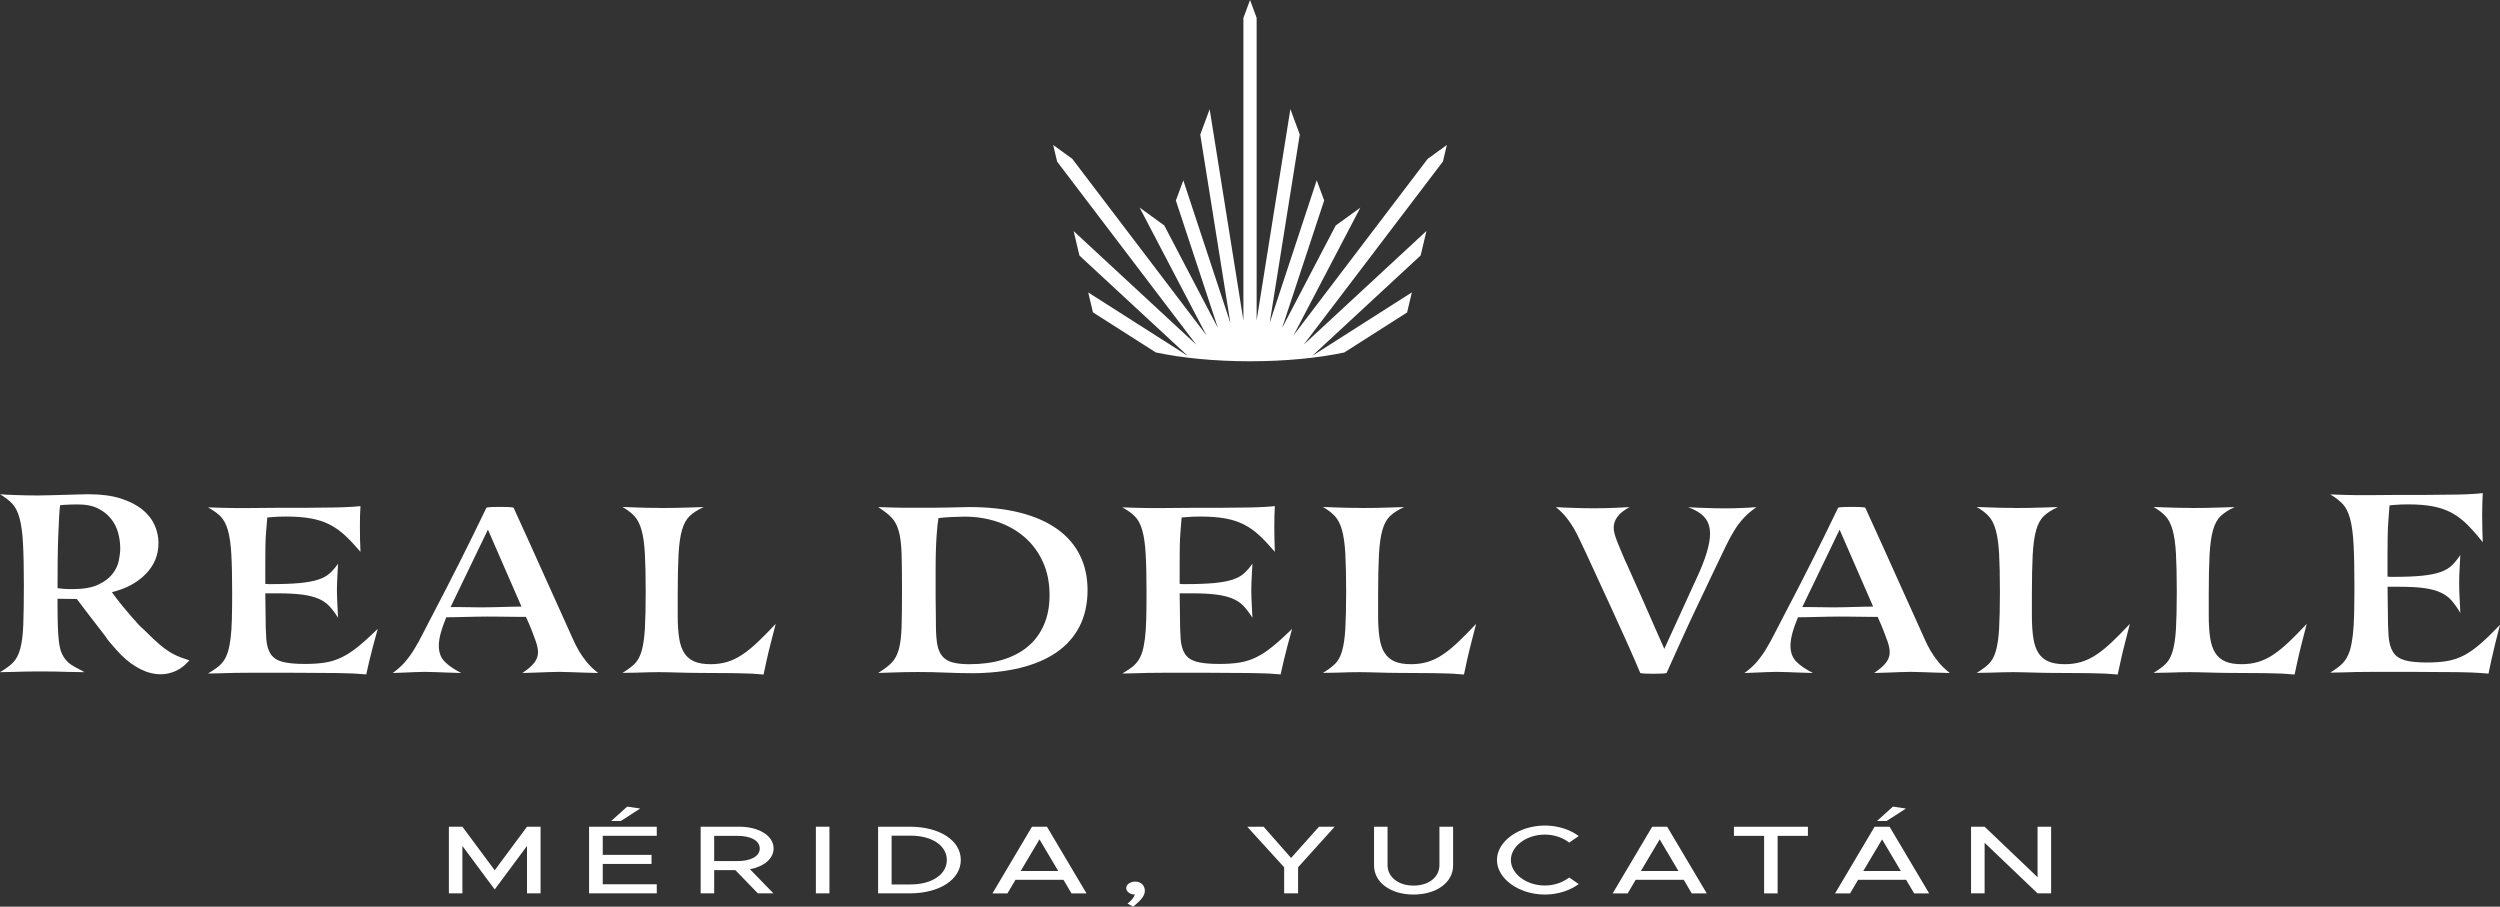 <?xml version="1.0" encoding="UTF-8"?>
<svg id="Capa_2" xmlns="http://www.w3.org/2000/svg" viewBox="0 0 606.68 220.02">
  <rect x="0" y="0" width="606.68" height="220.02" fill="#333333" stroke="none"/>
  <defs>
    <style>
      .cls-1 {
        fill: #fff;
      }
    </style>
  </defs>
  <g id="Capa_1-2" data-name="Capa_1">
    <g>
      <g>
        <path class="cls-1" d="M108.93,200.62h3.28l7.84,10.57,7.84-10.57h3.29v16.17h-3.29v-11.51l-7.84,10.57-7.84-10.57v11.51h-3.28v-16.17Z"/>
        <path class="cls-1" d="M146.27,202.84v4.61h11.84v2.21h-11.84v4.92h13.11v2.21h-16.43v-16.17h16.43v2.21h-13.11ZM150.67,199.23h-2.34l3.87-3.49,3.16.47-4.68,3.01Z"/>
        <path class="cls-1" d="M181.99,210.93l5.69,5.86h-3.77l-5.46-5.63h-5.14v5.63h-3.28v-16.17h9.4c4.72,0,8.3,2.19,8.3,5.27,0,2.5-2.34,4.4-5.72,5.04ZM173.31,208.96h5.66c3.22,0,5.4-1.16,5.4-3.06s-2.18-3.06-5.4-3.06h-5.66v6.12Z"/>
        <path class="cls-1" d="M197.99,200.62h3.29v16.17h-3.29v-16.17Z"/>
        <path class="cls-1" d="M213.09,200.62h7.71c7.22,0,12.36,3.34,12.36,8.07s-5.14,8.1-12.36,8.1h-7.71v-16.17ZM220.99,214.63c5.17,0,8.78-2.45,8.78-5.93s-3.61-5.91-8.78-5.91h-4.62v11.84h4.62Z"/>
        <path class="cls-1" d="M258.07,213.5h-11.64l-1.95,3.3h-3.64l9.59-16.17h3.64l9.59,16.17h-3.64l-1.95-3.3ZM256.8,211.36l-4.55-7.67-4.55,7.67h9.11Z"/>
        <path class="cls-1" d="M273.62,219.27c.94-.71,1.53-1.46,1.79-2.19-1.17,0-2.11-.71-2.11-1.58,0-.82.94-1.56,2.18-1.56,1.43,0,2.34.94,2.34,2.24,0,1.11-.75,2.12-2.83,3.84l-1.37-.75Z"/>
        <path class="cls-1" d="M311.62,210.46l-8.95-9.84h3.97l6.67,7.58,6.77-7.58h3.81l-8.88,9.84v6.33h-3.38v-6.33Z"/>
        <path class="cls-1" d="M333.44,209.99v-9.37h3.28v9.32c0,2.89,2.6,4.97,6.31,4.97s6.28-2.07,6.28-4.97v-9.32h3.32v9.37c0,4.15-4,7.09-9.6,7.09s-9.59-2.94-9.59-7.09Z"/>
        <path class="cls-1" d="M363.27,208.7c0-4.54,5.33-8.36,11.61-8.36,3.19,0,6.11.96,8.23,2.54l-2.31,1.6c-1.5-1.18-3.61-1.95-5.92-1.95-4.46,0-8.23,2.82-8.23,6.17s3.77,6.19,8.23,6.19c2.31,0,4.42-.78,5.92-1.95l2.31,1.6c-2.11,1.55-5.04,2.54-8.23,2.54-6.28,0-11.61-3.84-11.61-8.38Z"/>
        <path class="cls-1" d="M408.58,213.5h-11.64l-1.95,3.3h-3.64l9.59-16.17h3.64l9.6,16.17h-3.64l-1.95-3.3ZM407.31,211.36l-4.55-7.67-4.56,7.67h9.11Z"/>
        <path class="cls-1" d="M428.1,202.84h-7.32v-2.21h17.95v2.21h-7.35v13.96h-3.28v-13.96Z"/>
        <path class="cls-1" d="M462.55,213.5h-11.64l-1.95,3.3h-3.64l9.59-16.17h3.64l9.6,16.17h-3.64l-1.95-3.3ZM461.28,211.36l-4.55-7.67-4.56,7.67h9.11ZM457.83,199.23h-2.34l3.87-3.49,3.16.47-4.68,3.01Z"/>
        <path class="cls-1" d="M478.32,200.62h3.29l12.85,12.26v-12.26h3.29v16.17h-3.29l-12.85-12.27v12.27h-3.29v-16.17Z"/>
      </g>
      <g>
        <path class="cls-1" d="M29.55,159.09c-.75-.74-1.7-1.8-2.86-3.18-1.16-1.38-.48-.71-1.69-2.25-1.21-1.54-2.39-3.06-3.53-4.57-1.14-1.5-2.08-2.74-2.83-3.73-.93,0-1.8,0-2.62-.03-.81-.02-1.5-.03-2.06-.03v.55c0,2.31.02,4.27.07,5.89.05,1.63.14,2.98.28,4.07.14,1.09.36,1.99.66,2.68.3.7.69,1.31,1.15,1.82.46.51,1.06.98,1.78,1.39.72.41,1.59.88,2.62,1.42-1.21,0-2.42-.02-3.63-.06-1.07-.04-2.23-.07-3.49-.09-1.26-.02-2.47-.03-3.63-.03s-2.39.01-3.53.03c-1.14.02-2.18.05-3.11.09-1.12.04-2.16.06-3.14.06,1.35-.78,2.41-1.56,3.18-2.34.77-.78,1.35-1.9,1.75-3.36.39-1.46.64-3.39.73-5.8.09-2.41.14-5.62.14-9.66s-.07-7.57-.21-10.12c-.14-2.55-.42-4.59-.84-6.11-.42-1.52-1-2.68-1.75-3.48-.75-.8-1.75-1.58-3-2.31,1.02.08,2.09.15,3.21.18.93.04,1.94.07,3.04.09,1.09.02,2.11.03,3.04.03s1.96-.02,3.07-.06c1.12-.04,2.23-.07,3.35-.09,1.12-.02,2.18-.05,3.18-.09,1-.04,1.85-.06,2.55-.06,3.07,0,5.68.34,7.82,1.02,2.14.68,3.9,1.57,5.27,2.68,1.37,1.11,2.37,2.38,3,3.79s.94,2.87.94,4.35c0,2.92-1.05,5.44-3.14,7.56-2.09,2.12-4.82,3.57-8.17,4.35.65.95,1.52,2.09,2.62,3.42,1.09,1.34,2.28,2.71,3.56,4.14,1.28,1.42.71.67,2.04,2,1.33,1.34,2.55,2.48,3.67,3.42.56.45,1.09.85,1.61,1.2.51.35,1.02.66,1.54.92.51.27,1.07.51,1.68.74.6.23,1.3.46,2.09.71-1.02,1.19-2.13,2.06-3.32,2.59-1.19.53-2.39.8-3.6.8-1.68,0-3.34-.42-4.99-1.26-1.65-.84-3.15-1.94-4.5-3.3ZM14.59,122.6c-.09.58-.17,1.5-.24,2.78-.07,1.28-.14,2.8-.21,4.57-.07,1.77-.12,3.74-.14,5.92-.02,2.18-.04,4.47-.04,6.85.51.08,1.04.15,1.57.18.53.04,1.24.06,2.13.06,2.56,0,4.6-.35,6.11-1.05s2.68-1.56,3.49-2.59c.81-1.03,1.34-2.11,1.57-3.24.23-1.13.35-2.13.35-2.99,0-1.27-.17-2.55-.52-3.82-.35-1.27-.93-2.41-1.75-3.42-.81-1.01-1.86-1.83-3.14-2.47-1.28-.64-2.85-.96-4.71-.96h-.91c-.37,0-.78.01-1.22.03s-.87.04-1.29.06c-.42.02-.77.05-1.05.09Z"/>
        <path class="cls-1" d="M64.37,141.69c.28.04.53.06.77.06h.49c2.93,0,5.31-.09,7.12-.26,1.81-.17,3.3-.45,4.47-.83,1.16-.38,2.09-.89,2.79-1.53.7-.63,1.37-1.41,2.03-2.33-.05.88-.09,1.72-.14,2.53-.05.69-.08,1.4-.1,2.13-.02.73-.04,1.3-.04,1.73s.01,1.02.04,1.78c.02.77.06,1.52.1,2.24.05.88.09,1.78.14,2.7-.7-1.11-1.4-2.04-2.09-2.79-.7-.75-1.57-1.35-2.62-1.81-1.05-.46-2.36-.8-3.95-1.01-1.58-.21-3.63-.32-6.14-.32h-2.86l.07,5.12c0,2.42.06,4.4.17,5.95.12,1.55.48,2.78,1.08,3.68.6.9,1.55,1.52,2.83,1.87,1.28.34,3.11.52,5.48.52,1.86,0,3.5-.11,4.92-.34,1.42-.23,2.77-.66,4.05-1.29,1.28-.63,2.61-1.5,3.98-2.62,1.37-1.11,2.94-2.53,4.71-4.26-.47,1.65-.85,3.05-1.15,4.2-.3,1.15-.6,2.36-.91,3.63-.3,1.26-.55,2.34-.73,3.22-.56-.04-1.19-.09-1.89-.14-.7-.06-1.42-.1-2.16-.11-.74-.02-1.45-.04-2.13-.06-.68-.02-1.27-.03-1.78-.03l-9.5-.06h-11.17c-1.21,0-2.39.01-3.53.03-1.14.02-2.18.05-3.11.09-1.12.04-2.16.06-3.14.06.84-.5,1.57-.98,2.2-1.44.63-.46,1.16-1.01,1.61-1.64.44-.63.79-1.38,1.05-2.24.26-.86.47-1.94.63-3.22.16-1.28.27-2.84.31-4.66.05-1.82.07-3.98.07-6.47,0-3.87-.07-7.01-.21-9.4-.14-2.39-.42-4.31-.84-5.75-.42-1.44-1.01-2.54-1.78-3.31-.77-.77-1.78-1.5-3.04-2.19,1.07.04,2.19.08,3.35.11.98.04,2.04.06,3.18.06h3.18c2.51-.04,4.96-.06,7.33-.06h6.39c2.21,0,4.11-.02,5.69-.06,1.21,0,2.56-.03,4.05-.09,1.49-.06,2.77-.14,3.84-.26-.05.73-.08,1.49-.11,2.3-.02.8-.03,1.67-.03,2.59s.01,1.96.03,3.13c.02,1.17.06,2.2.11,3.08-1.3-1.53-2.54-2.85-3.7-3.94-1.16-1.09-2.42-1.98-3.77-2.68-1.35-.69-2.87-1.19-4.57-1.49-1.7-.31-3.71-.46-6.04-.46-.65,0-1.25.01-1.78.03s-1.01.05-1.43.09c-.51.04-.95.08-1.33.11-.09,1.07-.19,2.22-.28,3.45-.09,1.04-.15,2.2-.17,3.51-.02,1.3-.03,2.63-.03,3.97v5.18Z"/>
        <path class="cls-1" d="M118.41,149.62c-.79,0-1.65.01-2.58.03-.93.02-1.86.04-2.79.06-.93.02-1.81.04-2.65.06-.84.02-1.54.03-2.09.03-.61,1.46-1.06,2.75-1.36,3.88-.3,1.13-.45,2.14-.45,3.02,0,1.57.45,2.84,1.36,3.8.91.96,2.27,1.9,4.08,2.82-1.16-.04-2.3-.08-3.42-.11-.93-.04-1.9-.08-2.9-.11-1-.04-1.83-.06-2.48-.06s-1.43.02-2.34.06c-.91.04-1.76.08-2.55.11-.93.04-1.91.08-2.93.11,1.16-.84,2.15-1.73,2.97-2.67.81-.94,1.57-1.98,2.27-3.14.7-1.15,1.4-2.42,2.09-3.79.7-1.38,1.51-2.95,2.44-4.72,2.23-4.26,4.4-8.46,6.49-12.62,2.09-4.16,4.26-8.56,6.49-13.2.37-.08.85-.13,1.43-.14.58-.02,1.2-.03,1.85-.03s1.27.01,1.85.03c.58.02,1.06.07,1.43.14,2.89,6.32,5.39,11.86,7.51,16.59,2.12,4.74,3.92,8.73,5.41,11.99.51,1.11.99,2.18,1.43,3.19.44,1.02.94,2,1.5,2.96.56.96,1.21,1.89,1.95,2.79.74.9,1.65,1.77,2.72,2.62-1.3-.04-2.56-.08-3.77-.11-1.02-.04-2.07-.08-3.14-.11-1.07-.04-1.93-.06-2.58-.06s-1.49.02-2.51.06c-1.02.04-2,.08-2.93.11-1.12.04-2.26.08-3.42.11,1.44-1,2.43-1.88,2.97-2.64.54-.77.8-1.55.8-2.36,0-.42-.05-.85-.14-1.29-.09-.44-.23-.93-.42-1.47-.23-.61-.52-1.39-.87-2.33-.35-.94-.85-2.12-1.5-3.54h-2.34c-.86,0-1.73,0-2.62-.03-.88-.02-1.7-.03-2.44-.03h-1.81ZM118.41,128.51l-9.01,18.69s-.01.06-.03.06c-.02,0-.04.02-.04.06h1.96c.74,0,1.52.01,2.34.03.81.02,1.58.03,2.3.03h1.78c.6,0,1.29,0,2.06-.03.77-.02,1.55-.04,2.34-.06.79-.02,1.58-.04,2.37-.06.79-.02,1.49-.03,2.09-.03-.05,0-.07-.04-.07-.11l-8.1-18.58Z"/>
        <path class="cls-1" d="M160.22,123.28c1.16,0,2.37,0,3.63-.03,1.25-.02,2.39-.05,3.43-.09,1.16-.04,2.33-.08,3.49-.11-1.43.65-2.56,1.37-3.39,2.16-.83.79-1.45,1.92-1.88,3.42-.43,1.49-.71,3.49-.84,5.98-.13,2.49-.2,5.75-.2,9.78v4.89c0,2.15.11,3.98.34,5.49.22,1.52.64,2.74,1.24,3.68.6.94,1.42,1.63,2.45,2.07,1.03.44,2.35.66,3.96.66,1.43,0,2.76-.18,4-.55,1.23-.37,2.45-.95,3.66-1.76,1.21-.8,2.46-1.82,3.76-3.05,1.3-1.23,2.75-2.7,4.37-4.43-.49,1.92-.91,3.53-1.24,4.83-.34,1.3-.66,2.66-.97,4.05-.31,1.4-.56,2.54-.74,3.42-.54-.04-1.14-.09-1.81-.14-.67-.06-1.37-.1-2.08-.11-.72-.02-1.41-.04-2.08-.06-.67-.02-1.23-.03-1.68-.03l-9.14-.06c-.49,0-1.1,0-1.81-.03-.72-.02-1.48-.04-2.28-.06-.81-.02-1.61-.04-2.42-.06-.81-.02-1.5-.03-2.08-.03-.63,0-1.44.01-2.45.03s-1.98.05-2.92.09c-1.12.04-2.28.06-3.49.06,1.21-.73,2.18-1.45,2.92-2.16.74-.71,1.31-1.73,1.71-3.08.4-1.34.67-3.15.81-5.41.13-2.26.2-5.29.2-9.09s-.07-6.87-.2-9.23c-.13-2.36-.4-4.25-.81-5.69-.4-1.44-.97-2.56-1.71-3.36-.74-.81-1.71-1.55-2.92-2.24.98.04,2.01.08,3.09.11.89.04,1.88.07,2.96.09,1.07.02,2.13.03,3.16.03Z"/>
        <path class="cls-1" d="M235.71,163.36c-2.09,0-4.19-.05-6.28-.14-2.09-.1-4.33-.14-6.7-.14-1.07,0-2.16.01-3.28.03-1.12.02-2.14.05-3.07.09-1.12.04-2.21.08-3.28.11,1.44-.88,2.55-1.72,3.32-2.53.77-.81,1.34-1.89,1.71-3.25.37-1.36.59-3.16.66-5.4.07-2.24.1-5.24.1-9s-.03-6.56-.1-8.77c-.07-2.2-.29-4-.66-5.38s-.94-2.48-1.71-3.31c-.77-.82-1.88-1.7-3.32-2.62,1.07.04,2.16.08,3.28.11.93.04,1.93.06,3,.06h6.6c1.47,0,2.87-.02,4.22-.06,1.58-.04,3.26-.08,5.03-.11,4.61,0,8.69.45,12.25,1.35,3.56.9,6.56,2.21,9.01,3.94,2.44,1.73,4.29,3.84,5.55,6.36,1.26,2.51,1.88,5.36,1.88,8.54s-.65,6.27-1.96,8.8c-1.3,2.53-3.18,4.63-5.62,6.3-2.44,1.67-5.41,2.92-8.9,3.77-3.49.84-7.4,1.26-11.73,1.26ZM235.36,161.18c2.89,0,5.52-.35,7.89-1.06,2.37-.71,4.41-1.76,6.11-3.16,1.7-1.4,3.01-3.15,3.94-5.26.93-2.11,1.4-4.54,1.4-7.3,0-2.99-.54-5.67-1.61-8.02-1.07-2.36-2.54-4.35-4.4-5.98-1.86-1.63-4.05-2.87-6.56-3.74-2.51-.86-5.21-1.29-8.1-1.29-.79,0-1.8.03-3.04.09-1.23.06-2.32.14-3.25.26-.09.54-.17,1.14-.24,1.81s-.14,1.48-.21,2.44c-.07.96-.13,2.11-.17,3.45-.05,1.34-.07,2.95-.07,4.83v6.73c0,1,.01,2.03.04,3.11.02,1.07.03,2.28.03,3.62,0,1.84.11,3.36.31,4.57.21,1.21.6,2.18,1.19,2.9.58.73,1.41,1.25,2.48,1.55,1.07.31,2.49.46,4.26.46Z"/>
        <path class="cls-1" d="M286.26,141.69c.28.04.53.06.77.06h.49c2.93,0,5.31-.09,7.12-.26,1.81-.17,3.3-.45,4.47-.83,1.16-.38,2.09-.89,2.79-1.53.7-.63,1.37-1.41,2.03-2.33-.05.88-.09,1.72-.14,2.53-.05.69-.08,1.4-.1,2.13-.02.73-.04,1.3-.04,1.73s.01,1.02.04,1.78c.02.77.06,1.52.1,2.24.05.88.09,1.78.14,2.7-.7-1.11-1.4-2.04-2.09-2.79-.7-.75-1.57-1.35-2.62-1.81-1.05-.46-2.36-.8-3.95-1.01-1.58-.21-3.63-.32-6.14-.32h-2.86l.07,5.12c0,2.42.06,4.4.17,5.95.12,1.55.48,2.78,1.08,3.68.6.9,1.55,1.52,2.83,1.87,1.28.34,3.11.52,5.48.52,1.86,0,3.5-.11,4.92-.34,1.42-.23,2.77-.66,4.05-1.29,1.28-.63,2.61-1.5,3.98-2.62,1.37-1.11,2.94-2.53,4.71-4.26-.47,1.65-.85,3.05-1.15,4.2-.3,1.15-.6,2.36-.91,3.63-.3,1.26-.55,2.34-.73,3.22-.56-.04-1.19-.09-1.89-.14-.7-.06-1.42-.1-2.16-.11-.74-.02-1.45-.04-2.13-.06-.68-.02-1.27-.03-1.78-.03l-9.5-.06h-11.17c-1.21,0-2.39.01-3.53.03-1.14.02-2.18.05-3.11.09-1.12.04-2.16.06-3.14.06.84-.5,1.57-.98,2.2-1.44.63-.46,1.16-1.01,1.61-1.64.44-.63.79-1.38,1.05-2.24.26-.86.47-1.94.63-3.22.16-1.28.27-2.84.31-4.66.05-1.82.07-3.98.07-6.47,0-3.87-.07-7.01-.21-9.4-.14-2.39-.42-4.31-.84-5.75-.42-1.44-1.01-2.54-1.78-3.31-.77-.77-1.78-1.5-3.04-2.19,1.07.04,2.19.08,3.35.11.98.04,2.04.06,3.18.06h3.18c2.51-.04,4.96-.06,7.33-.06h6.39c2.21,0,4.11-.02,5.69-.06,1.21,0,2.56-.03,4.05-.09,1.49-.06,2.77-.14,3.84-.26-.04.73-.08,1.49-.1,2.3-.02.8-.03,1.67-.03,2.59s0,1.96.03,3.13c.02,1.17.06,2.2.1,3.08-1.3-1.53-2.54-2.85-3.7-3.94-1.16-1.09-2.42-1.98-3.77-2.68-1.35-.69-2.87-1.19-4.57-1.49-1.7-.31-3.71-.46-6.04-.46-.65,0-1.25.01-1.78.03s-1.01.05-1.43.09c-.51.04-.95.08-1.33.11-.09,1.07-.19,2.22-.28,3.45-.09,1.04-.15,2.2-.17,3.51-.02,1.3-.03,2.63-.03,3.97v5.18Z"/>
        <path class="cls-1" d="M330.2,123.28c1.16,0,2.37,0,3.63-.03,1.25-.02,2.39-.05,3.42-.09,1.16-.04,2.33-.08,3.49-.11-1.43.65-2.56,1.37-3.39,2.16-.83.79-1.46,1.92-1.88,3.42-.43,1.49-.7,3.49-.84,5.98-.13,2.49-.2,5.75-.2,9.78v4.89c0,2.15.11,3.98.34,5.49.23,1.52.64,2.74,1.24,3.68.6.94,1.42,1.63,2.45,2.07,1.03.44,2.35.66,3.96.66,1.43,0,2.76-.18,4-.55,1.23-.37,2.45-.95,3.66-1.76,1.21-.8,2.46-1.82,3.76-3.05,1.3-1.23,2.75-2.7,4.37-4.43-.49,1.92-.91,3.53-1.24,4.83-.34,1.3-.66,2.66-.97,4.05-.31,1.4-.56,2.54-.74,3.42-.54-.04-1.14-.09-1.81-.14-.67-.06-1.37-.1-2.08-.11s-1.41-.04-2.08-.06c-.67-.02-1.23-.03-1.68-.03l-9.13-.06c-.49,0-1.1,0-1.81-.03-.72-.02-1.48-.04-2.28-.06-.81-.02-1.61-.04-2.42-.06-.8-.02-1.5-.03-2.08-.03-.63,0-1.44.01-2.45.03s-1.98.05-2.92.09c-1.12.04-2.28.06-3.49.06,1.21-.73,2.18-1.45,2.92-2.16.74-.71,1.31-1.73,1.71-3.08.4-1.34.67-3.15.81-5.41.13-2.26.2-5.29.2-9.09s-.07-6.87-.2-9.23c-.14-2.36-.4-4.25-.81-5.69-.4-1.44-.97-2.56-1.71-3.36-.74-.81-1.71-1.55-2.92-2.24.98.04,2.02.08,3.09.11.9.04,1.88.07,2.96.09,1.08.02,2.13.03,3.16.03Z"/>
        <path class="cls-1" d="M398.04,163.31c-.98-2.34-2.08-4.88-3.32-7.62-1.23-2.74-2.46-5.44-3.67-8.08-1.21-2.65-2.35-5.12-3.42-7.42-1.07-2.3-1.93-4.18-2.59-5.63-.6-1.26-1.15-2.43-1.64-3.48-.49-1.05-1-2.04-1.54-2.96-.54-.92-1.14-1.79-1.81-2.62-.68-.82-1.5-1.64-2.48-2.44,1.21.08,2.42.14,3.63.17.98.04,2,.07,3.07.09,1.07.02,1.93.03,2.59.03s1.47,0,2.44-.03c.98-.02,1.93-.05,2.86-.09,1.07-.04,2.16-.1,3.28-.17-1.4.77-2.39,1.56-2.97,2.39-.58.82-.87,1.7-.87,2.62,0,.42.06.86.17,1.32.12.46.27.94.46,1.44.04.19.2.59.45,1.18.26.6.52,1.24.8,1.93.28.69.56,1.35.84,1.98.28.63.49,1.08.63,1.35.28.65.76,1.72,1.43,3.22.68,1.49,1.44,3.21,2.3,5.15.86,1.94,1.75,3.95,2.65,6.04.91,2.09,1.76,4.02,2.55,5.78l7.68-16.79c2.28-4.83,3.42-8.53,3.42-11.1,0-1.68-.44-3.03-1.33-4.02-.88-1-2.21-1.82-3.98-2.47,1.21.08,2.4.14,3.56.17.98.04,1.97.07,2.97.09,1,.02,1.83.03,2.48.03s1.41,0,2.27-.03c.86-.02,1.69-.05,2.48-.09.88-.04,1.82-.1,2.79-.17-1.21.84-2.24,1.73-3.11,2.67-.86.94-1.64,1.98-2.34,3.14-.7,1.15-1.38,2.42-2.03,3.79-.65,1.38-1.4,2.93-2.24,4.66-1.72,3.64-3.18,6.7-4.36,9.17-1.19,2.47-2.21,4.66-3.07,6.55-.86,1.9-1.65,3.63-2.37,5.21-.72,1.57-1.48,3.26-2.27,5.06-.37.08-.84.13-1.4.14s-1.16.03-1.81.03-1.26-.01-1.81-.03c-.56-.02-1.03-.07-1.4-.14Z"/>
        <path class="cls-1" d="M446.43,149.62c-.79,0-1.65.01-2.58.03-.93.02-1.86.04-2.79.06-.93.02-1.81.04-2.65.06-.84.02-1.54.03-2.1.03-.6,1.46-1.06,2.75-1.36,3.88s-.45,2.14-.45,3.02c0,1.57.45,2.84,1.36,3.8.91.96,2.27,1.9,4.09,2.82-1.17-.04-2.3-.08-3.42-.11-.93-.04-1.9-.08-2.9-.11-1-.04-1.83-.06-2.48-.06s-1.43.02-2.34.06c-.91.04-1.76.08-2.55.11-.93.04-1.91.08-2.93.11,1.16-.84,2.15-1.73,2.97-2.67.81-.94,1.57-1.98,2.27-3.14.7-1.15,1.4-2.42,2.09-3.79.7-1.38,1.51-2.95,2.44-4.72,2.24-4.26,4.4-8.46,6.49-12.62,2.09-4.16,4.26-8.56,6.49-13.2.37-.08.85-.13,1.43-.14s1.2-.03,1.85-.03,1.27.01,1.85.03,1.06.07,1.43.14c2.89,6.32,5.39,11.86,7.51,16.59,2.12,4.74,3.92,8.73,5.41,11.99.51,1.11.99,2.18,1.43,3.19.44,1.02.94,2,1.5,2.96.56.96,1.21,1.89,1.95,2.79.74.9,1.65,1.77,2.72,2.62-1.3-.04-2.56-.08-3.77-.11-1.03-.04-2.07-.08-3.14-.11-1.07-.04-1.93-.06-2.58-.06s-1.49.02-2.51.06c-1.03.04-2,.08-2.93.11-1.12.04-2.26.08-3.42.11,1.44-1,2.43-1.88,2.97-2.64.53-.77.8-1.55.8-2.36,0-.42-.04-.85-.14-1.29-.09-.44-.23-.93-.42-1.47-.23-.61-.52-1.39-.87-2.33-.35-.94-.85-2.12-1.5-3.54h-2.34c-.86,0-1.73,0-2.62-.03-.89-.02-1.7-.03-2.44-.03h-1.82ZM446.43,128.51l-9.01,18.69s-.01.06-.04.06-.03.02-.03.06h1.95c.74,0,1.52.01,2.34.03.81.02,1.58.03,2.3.03h1.78c.6,0,1.29,0,2.06-.03.77-.02,1.55-.04,2.34-.06.79-.02,1.58-.04,2.37-.06.79-.02,1.49-.03,2.09-.03-.05,0-.07-.04-.07-.11l-8.1-18.58Z"/>
        <path class="cls-1" d="M488.85,123.28c1.16,0,2.37,0,3.63-.03,1.25-.02,2.39-.05,3.42-.09,1.16-.04,2.33-.08,3.49-.11-1.43.65-2.56,1.37-3.39,2.16-.83.79-1.46,1.92-1.88,3.42-.43,1.49-.7,3.49-.84,5.98-.13,2.49-.2,5.75-.2,9.78v4.89c0,2.15.11,3.98.34,5.49.23,1.52.64,2.74,1.24,3.68.6.94,1.42,1.63,2.45,2.07,1.03.44,2.35.66,3.96.66,1.43,0,2.76-.18,4-.55,1.23-.37,2.45-.95,3.66-1.76,1.21-.8,2.46-1.82,3.76-3.05,1.3-1.23,2.75-2.7,4.37-4.43-.49,1.92-.91,3.53-1.24,4.83-.34,1.3-.66,2.66-.97,4.05-.31,1.4-.56,2.54-.74,3.42-.54-.04-1.14-.09-1.81-.14-.67-.06-1.37-.1-2.08-.11s-1.41-.04-2.08-.06c-.67-.02-1.23-.03-1.68-.03l-9.13-.06c-.49,0-1.1,0-1.81-.03-.72-.02-1.48-.04-2.28-.06-.81-.02-1.61-.04-2.42-.06-.8-.02-1.5-.03-2.08-.03-.63,0-1.44.01-2.45.03s-1.98.05-2.92.09c-1.12.04-2.28.06-3.49.06,1.21-.73,2.18-1.45,2.92-2.16.74-.71,1.31-1.73,1.71-3.08.4-1.34.67-3.15.81-5.41.13-2.26.2-5.29.2-9.09s-.07-6.87-.2-9.23c-.14-2.36-.4-4.25-.81-5.69-.4-1.44-.97-2.56-1.71-3.36-.74-.81-1.71-1.55-2.92-2.24.98.04,2.02.08,3.09.11.9.04,1.88.07,2.96.09,1.08.02,2.13.03,3.16.03Z"/>
        <path class="cls-1" d="M531.77,123.28c1.16,0,2.37,0,3.63-.03,1.25-.02,2.39-.05,3.42-.09,1.16-.04,2.33-.08,3.49-.11-1.43.65-2.56,1.37-3.39,2.16-.83.79-1.46,1.92-1.88,3.42-.43,1.49-.7,3.49-.84,5.98-.13,2.49-.2,5.75-.2,9.78v4.89c0,2.15.11,3.98.34,5.49.23,1.52.64,2.74,1.24,3.68.6.94,1.42,1.63,2.45,2.07,1.03.44,2.35.66,3.96.66,1.43,0,2.76-.18,4-.55,1.23-.37,2.45-.95,3.66-1.76,1.21-.8,2.46-1.82,3.76-3.05,1.3-1.23,2.75-2.7,4.37-4.43-.49,1.92-.91,3.53-1.24,4.83-.34,1.3-.66,2.66-.97,4.05-.31,1.4-.56,2.54-.74,3.42-.54-.04-1.14-.09-1.81-.14-.67-.06-1.37-.1-2.08-.11s-1.41-.04-2.08-.06c-.67-.02-1.23-.03-1.68-.03l-9.13-.06c-.49,0-1.1,0-1.81-.03-.72-.02-1.48-.04-2.28-.06-.81-.02-1.61-.04-2.42-.06-.8-.02-1.5-.03-2.08-.03-.63,0-1.44.01-2.45.03-1.01.02-1.98.05-2.92.09-1.12.04-2.28.06-3.49.06,1.21-.73,2.18-1.45,2.92-2.16.74-.71,1.31-1.73,1.71-3.08.4-1.34.67-3.15.81-5.41.13-2.26.2-5.29.2-9.09s-.07-6.87-.2-9.23c-.14-2.36-.4-4.25-.81-5.69-.4-1.44-.97-2.56-1.71-3.36-.74-.81-1.71-1.55-2.92-2.24.98.04,2.02.08,3.09.11.9.04,1.88.07,2.96.09,1.08.02,2.13.03,3.16.03Z"/>
        <path class="cls-1" d="M579.38,139.93c.28.04.53.06.77.06h.49c2.93,0,5.31-.09,7.12-.28,1.81-.18,3.31-.48,4.47-.89,1.16-.41,2.1-.96,2.79-1.64.7-.68,1.37-1.51,2.03-2.5-.05.95-.09,1.85-.14,2.71-.05.74-.08,1.5-.11,2.28-.02.78-.03,1.4-.03,1.85s0,1.09.03,1.91c.02.83.06,1.63.11,2.41.04.95.09,1.91.14,2.9-.7-1.19-1.4-2.19-2.1-2.99-.7-.8-1.57-1.45-2.62-1.94-1.05-.5-2.36-.85-3.94-1.08-1.58-.23-3.63-.34-6.14-.34h-2.86l.07,5.49c0,2.59.06,4.72.17,6.38.12,1.66.48,2.98,1.08,3.95.6.97,1.55,1.63,2.83,2.01,1.28.37,3.11.55,5.48.55,1.86,0,3.5-.12,4.92-.37,1.42-.25,2.77-.71,4.05-1.39,1.28-.68,2.61-1.61,3.98-2.81,1.37-1.19,2.94-2.72,4.71-4.57-.47,1.77-.85,3.27-1.15,4.5-.3,1.23-.61,2.53-.91,3.89-.3,1.36-.55,2.51-.73,3.45-.56-.04-1.19-.09-1.88-.15-.7-.06-1.42-.1-2.16-.12-.75-.02-1.46-.04-2.13-.06-.67-.02-1.27-.03-1.78-.03l-9.5-.06h-11.17c-1.21,0-2.39.01-3.53.03-1.14.02-2.18.05-3.11.09-1.12.04-2.16.06-3.14.06.84-.53,1.57-1.05,2.2-1.54.63-.5,1.16-1.08,1.6-1.76.44-.68.79-1.48,1.05-2.4.26-.93.46-2.08.63-3.46.16-1.38.27-3.04.31-5,.04-1.95.07-4.27.07-6.94,0-4.15-.07-7.52-.21-10.09-.14-2.57-.42-4.63-.84-6.17-.42-1.54-1.01-2.73-1.78-3.55-.77-.82-1.78-1.61-3.04-2.34,1.07.04,2.19.08,3.35.12.98.04,2.04.06,3.18.06h3.18c2.51-.04,4.96-.06,7.33-.06h6.39c2.21,0,4.11-.02,5.69-.06,1.21,0,2.56-.03,4.05-.09,1.49-.06,2.77-.15,3.84-.28-.04.78-.08,1.6-.1,2.47-.02.86-.04,1.79-.04,2.78s.01,2.11.04,3.36c.02,1.26.06,2.36.1,3.3-1.3-1.65-2.54-3.05-3.7-4.22-1.16-1.17-2.42-2.13-3.77-2.87-1.35-.74-2.87-1.27-4.57-1.6-1.7-.33-3.71-.49-6.04-.49-.65,0-1.25.01-1.78.03-.54.02-1.01.05-1.43.09-.51.04-.95.08-1.33.12-.09,1.15-.19,2.39-.28,3.7-.09,1.11-.15,2.36-.17,3.76-.03,1.4-.04,2.82-.04,4.26v5.55Z"/>
      </g>
      <path class="cls-1" d="M341.47,75.78l1.15-4.83-24.18,15.41,26.31-24.37,1.41-5.94-29.79,27.59,33.79-44.45.95-4.01-4.66,3.38-32.54,42.81,16.21-30.98-5.98,4.33-13.01,24.87,10.21-30.95-1.81-4.89-11.42,34.64,7.31-45.75-2.28-6.16-8.19,51.29V4.33l-1.6-4.33-1.61,4.36v73.41l-8.19-51.27-2.28,6.16,7.31,45.73-11.42-34.62-1.81,4.89,10.2,30.93-13.02-24.89-5.98-4.33,16.22,31-32.56-42.83-4.63-3.35.96,4.04,33.77,44.42-29.77-27.57,1.41,5.94,26.3,24.35-24.17-15.4,1.15,4.83,15.26,9.73c6.34,1.34,14.27,2.14,22.87,2.14s16.51-.79,22.85-2.13l15.29-9.74Z"/>
    </g>
  </g>
</svg>